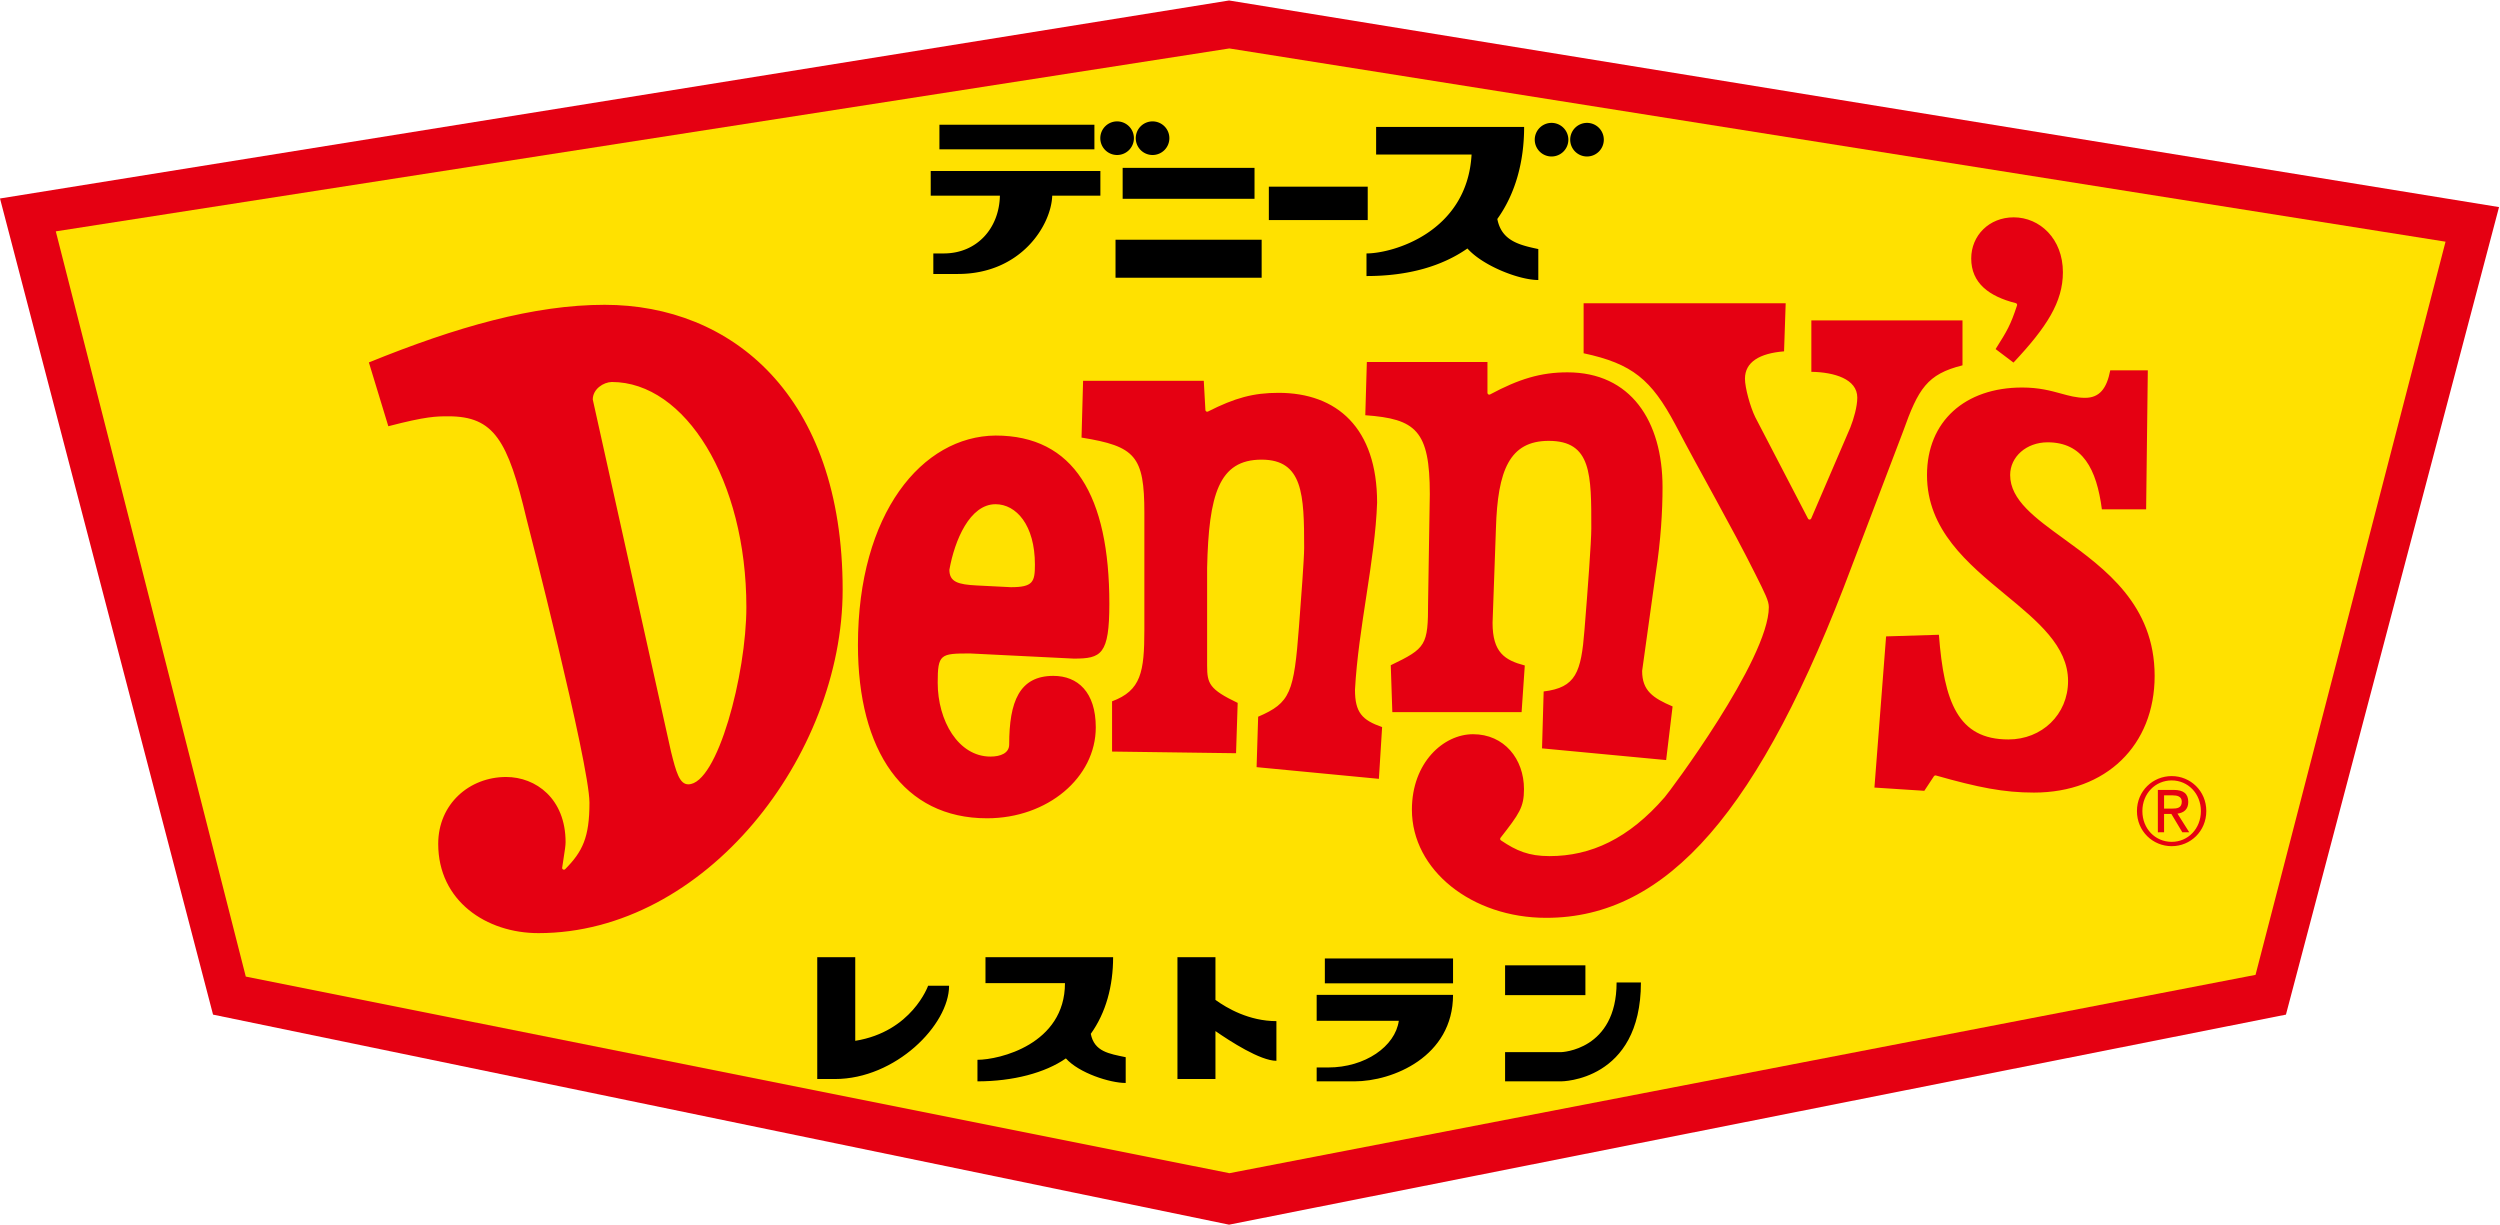 <?xml version="1.0" encoding="UTF-8" standalone="no"?>
<svg
   viewBox="0 0 6455.368 3162.291"
   height="3162.291"
   width="6455.368"
   xml:space="preserve"
   id="svg2"
   version="1.1"
   sodipodi:docname="Japanese Denny's Logo.svg"
   inkscape:version="1.1.2 (b8e25be833, 2022-02-05)"
   xmlns:inkscape="http://www.inkscape.org/namespaces/inkscape"
   xmlns:sodipodi="http://sodipodi.sourceforge.net/DTD/sodipodi-0.dtd"
   xmlns="http://www.w3.org/2000/svg"
   xmlns:svg="http://www.w3.org/2000/svg"
   xmlns:rdf="http://www.w3.org/1999/02/22-rdf-syntax-ns#"
   xmlns:cc="http://creativecommons.org/ns#"
   xmlns:dc="http://purl.org/dc/elements/1.1/"><sodipodi:namedview
     id="namedview18"
     pagecolor="#ffffff"
     bordercolor="#666666"
     borderopacity="1.0"
     inkscape:pageshadow="2"
     inkscape:pageopacity="0.0"
     inkscape:pagecheckerboard="0"
     showgrid="false"
     inkscape:zoom="0.11313709"
     inkscape:cx="2868.2018"
     inkscape:cy="2656.0697"
     inkscape:window-width="1920"
     inkscape:window-height="1001"
     inkscape:window-x="-9"
     inkscape:window-y="-9"
     inkscape:window-maximized="1"
     inkscape:current-layer="svg2"
     inkscape:snap-intersection-paths="true"
     inkscape:snap-smooth-nodes="true"
     inkscape:snap-bbox="true"
     inkscape:snap-bbox-edge-midpoints="true"
     inkscape:bbox-nodes="true"
     showguides="true"
     inkscape:guide-bbox="true"
     inkscape:snap-global="false"
     inkscape:object-paths="false" /><defs
     id="defs6" /><g
     transform="matrix(1.333,0,0,-1.333,-0.323,3164.298)"
     id="g10"
     style="display:inline"
     inkscape:label="g24"><g
       transform="scale(0.1)"
       id="g12"
       style="display:inline"
       inkscape:label="g22"><g
         transform="scale(2.97)"
         id="g14"
         inkscape:label="g4"><path
           id="path16"
           style="fill:#e50012;fill-opacity:1;fill-rule:nonzero;stroke:none;stroke-width:1"
           d="M 8017.03,7989.55 0.815,6698.081 1390.341,1375.12 8017.03,5.069 14910.201,1375.12 16299.998,6641.961 Z"
           inkscape:label="path2" /></g><g
         transform="scale(2.906)"
         id="g18"
         inkscape:label="g8"
         style="display:inline"><path
           style="display:inline;fill:#ffe100;fill-opacity:1;stroke:none;stroke-width:2.581px;stroke-linecap:butt;stroke-linejoin:miter;stroke-opacity:1"
           d="M 372.715,6626.497 1639.178,1658.95 8195.443,348.303 15035.828,1670.377 16302.464,6557.616 8195.482,7845.708 Z"
           id="path2579-6"
           inkscape:label="path6" /></g><g
         transform="scale(2.525)"
         id="g32"
         inkscape:label="g12"><path
           id="rect869-3"
           style="display:inline;fill:#000000;fill-opacity:1;stroke-width:0.991;stroke-linecap:round"
           inkscape:label="path10"
           d="m 8571.026,8469.979 a 128.907,128.907 0 0 1 -128.916,-128.906 128.907,128.907 0 0 1 128.916,-128.906 128.907,128.907 0 0 1 128.906,128.906 128.907,128.907 0 0 1 -128.906,128.906 z m 271.971,0 a 128.907,128.907 0 0 1 -128.906,-128.906 128.907,128.907 0 0 1 128.906,-128.906 128.907,128.907 0 0 1 128.916,128.906 128.907,128.907 0 0 1 -128.916,128.906 z m 3060.94,-11.43 a 128.907,128.907 0 0 1 -128.907,-128.916 128.907,128.907 0 0 1 128.907,-128.906 128.907,128.907 0 0 1 128.916,128.906 128.907,128.907 0 0 1 -128.916,128.916 z m 271.979,0 a 128.907,128.907 0 0 1 -128.906,-128.916 128.907,128.907 0 0 1 128.906,-128.906 128.907,128.907 0 0 1 128.907,128.906 128.907,128.907 0 0 1 -128.907,128.916 z m -4968.036,-13.994 V 8255.489 h 1188.976 v 189.066 z m 3350.206,-17.121 v -211.5 h 732.318 c -33.319,-598.637 -607.036,-758.995 -806.221,-758.995 v -173.383 c 327.945,0 583.795,78.564 774.261,211.49 120.22,-134.383 397.663,-241.934 543.874,-241.934 v 237.477 c -152.669,31.922 -282.43,66.349 -314.437,230.805 139.46,194.731 205.642,439.952 205.642,706.04 z M 8613.571,8113.308 v -237.137 h 1011.68 v 237.137 z m -1472.455,-24.025 v -189.077 h 530.734 C 7666.856,7649.618 7495.341,7456.94 7240.82,7456.94 h -79.67 v -157.476 h 188.377 c 485.453,0 716.355,374.986 723.764,600.742 h 369.432 v 189.077 z m 2594.045,-120.175 v -256.365 h 758.52 v 256.365 z M 8558.887,7562.238 v -291.617 h 1121.047 v 291.617 z" /></g><g
         transform="scale(1.158)"
         id="g1520"
         inkscape:label="g16"
         style="display:inline"><path
           id="path1518"
           style="display:inline;fill:#e50012;fill-opacity:1;fill-rule:nonzero;stroke:none;stroke-width:2.502"
           d="m 33686.839,16863.646 c -410.546,0 -710.26,-303.194 -710.264,-688.522 0,-409.997 295.717,-633.157 745.541,-746.74 7.755,-1.976 14.763,-7.186 18.516,-14.39 4.002,-7.205 4.758,-15.654 2.257,-23.485 -107.828,-328.237 -165.39,-425.597 -358.513,-730.456 l 299.21,-226.035 c 555.903,592.603 826.601,1012.376 826.601,1511.363 0,559.605 -386.781,918.265 -823.348,918.265 z m -7194.207,-1436.863 v -836.904 c 815.591,-174.503 1133.078,-441.095 1531.618,-1187.662 436.971,-835.781 930.473,-1683.314 1345.718,-2515.441 159.115,-318.03 220.914,-439.943 220.914,-543.118 0,-874.507 -1683.972,-3120.218 -1742.015,-3179.761 h 0.253 c -601.435,-693.777 -1234.645,-985.589 -1926.694,-985.589 -348.478,0 -553.529,88.791 -812.866,263.443 -6.806,4.603 -11.4,11.808 -12.677,19.889 -1.325,8.106 0.825,16.361 5.854,22.84 313.576,402.542 392.376,510.05 392.376,814.745 0,504.19 -331.112,918.215 -852.114,918.215 -492.433,0 -1022.77,-471.72 -1022.77,-1262.942 0,-1011.732 1003.907,-1808.633 2245.581,-1808.633 2025.089,0 3582.717,1788.692 5118.827,5897.54 v 0.201 l 852.621,2239.779 c 253.933,712.09 400.283,956.913 992.714,1104.496 h 0.504 v 751.672 l -2528.331,0.06 v -860.212 h 0.503 c 382.276,-5.629 768.054,-120.064 768.054,-431.538 0,-149.158 -59.041,-354.024 -116.082,-498.709 v -0.07 l -0.503,-1.323 -654.469,-1522.236 c -4.503,-10.482 -14.511,-17.431 -26.019,-17.884 h -1.01 c -11.008,0 -21.255,6.123 -26.259,15.929 l -881.148,1694.708 c -86.312,174.951 -173.618,495.98 -173.618,645.489 0,279.201 242.918,425.338 653.966,458.261 l 27.279,804.705 z m -16374.973,-26.296 c -1181.802,0 -2477.564,-367.341 -3945.026,-964.074 l 325.204,-1067.226 c 633.583,165.743 804.935,166.201 1004.204,166.201 764.003,0 995.544,-398.696 1308.295,-1717.873 0,0 1049.56,-4081.588 1052.232,-4745.384 0,-581.302 -115.697,-819.016 -406.339,-1112.328 -5.704,-5.729 -13.281,-8.728 -21.037,-8.728 -4.428,0 -8.938,1.001 -13.142,3.078 -11.408,5.679 -17.882,18.039 -16.106,30.673 8.982,62.895 18.19,121.562 26.221,172.875 17.963,114.283 30.912,197.591 30.912,253.857 0,729.453 -498.599,1090.458 -994.808,1090.458 -611.018,0 -1135.774,-447.816 -1135.774,-1119.277 0,-954.916 805.024,-1492.71 1676.23,-1492.71 2794.1,0 5089.117,2969.075 5089.117,5743.534 0,3259.883 -1866.146,4766.925 -3980.185,4766.925 z m 12748.856,-957.188 -25.855,-889.974 c 846.239,-60.805 1079.058,-255.008 1079.082,-1320.455 L 23891,10423.431 c 0,-721.648 -33.125,-767.149 -624.353,-1052.03 l 26.234,-784.842 h 2162.315 l 53.374,780.667 c -336.039,88.27 -539.042,217.619 -539.042,713.067 l 56.362,1579.531 c 28.698,974.055 228.269,1464.711 883.393,1464.711 718.464,0 711.957,-562.968 711.957,-1464.711 0,-219.476 -57.04,-994.241 -114.077,-1697.973 -55.79,-708.788 -141.859,-964.544 -683.276,-1029.441 h 0.329 l -27.191,-951.763 2076.121,-195.892 107.836,896.951 h 0.503 c -329.739,140.702 -509.871,264.187 -509.871,593.149 l 0.252,4.073 227.914,1637.234 0.225,0.452 c 84.063,543.994 112.84,1030.977 112.84,1431.492 0,1111.377 -533.893,1922.683 -1590.907,1922.683 -449.05,0 -813.161,-112.103 -1294.235,-369.915 -4.378,-2.327 -9.181,-3.507 -13.985,-3.507 -5.254,0 -10.506,1.437 -15.186,4.214 -8.905,5.353 -14.376,14.955 -14.376,25.363 v 516.329 z m 12435.753,-139.277 c -59.046,-304.476 -179.135,-459.662 -422.053,-459.662 -142.104,0 -266.953,34.448 -402.049,71.6 -173.126,47.536 -367.266,100.872 -650.221,100.872 -953.439,0 -1591.151,-563.979 -1591.148,-1464.156 0,-916.437 678.734,-1478.639 1315.449,-2003.869 533.133,-439.943 1044.258,-858.547 1044.258,-1441.744 0,-563.082 -440.573,-977.366 -996.726,-977.366 -845.862,0 -1077.272,622.929 -1163.836,1751.171 l -883.392,-27.141 -195.136,-2528.836 834.597,-54.131 161.121,244.196 c 5.754,8.456 15.014,13.281 24.77,13.281 2.752,0 5.494,-0.349 7.996,-1.123 709.263,-200.995 1132.581,-286.131 1640.449,-286.131 1207.374,0 2018.46,791.744 2018.46,1952.159 0,1188.735 -831.106,1793.881 -1523.105,2296.394 -471.841,342.599 -893.898,645.614 -893.898,1063.141 0,306.999 272.691,547.619 626.696,547.619 585.924,0 819.594,-444.791 907.659,-1121.207 h 740.295 l 28.011,2324.934 z m -17182.486,-175.13 -26.081,-949.582 c 900.502,-145.705 1051.133,-307.302 1051.133,-1260.118 V 9966 c 0,-708.737 -55.014,-1017.786 -540.291,-1198.317 v -840.373 l 2074.08,-27.923 27.217,841.811 h 0.33 c -473.444,226.589 -511.523,322.399 -511.523,621.691 v 1637.889 c 27.669,1227.188 195.84,1809.64 910.356,1809.64 694.202,0 712.864,-586.022 712.864,-1476.591 0,-180.96 -52.653,-871.878 -86.242,-1312.585 -84.534,-1109.149 -141.533,-1278.018 -683.251,-1511.136 l -26.119,-843.664 2045.702,-195.589 53.968,865.95 c -334.767,116.259 -453.823,243.773 -453.823,623.973 55.628,1033.767 337.381,2170.459 370.065,3129.767 0,1248.754 -670.464,1837.375 -1648.647,1837.375 -420.878,0 -728.645,-83.703 -1180.699,-312.769 -4.201,-2.101 -8.789,-3.179 -13.367,-3.179 -5.105,0 -10.203,1.341 -14.757,3.949 -8.631,4.978 -14.182,14.017 -14.755,24.001 l -27.18,488.973 z m -7883.758,-19.612 c 1227.26,0 2251.238,-1641.558 2251.238,-3767.084 0,-1117.65 -483.024,-2963.287 -971.893,-2963.287 -146.625,0 -204.571,207.442 -289.121,549.246 L 9917.886,13816.287 c 0,176.176 180.069,290.307 318.138,292.993 z m 6419.603,-895.956 c -1226.407,-10.353 -2302.122,-1296.716 -2302.122,-3502.43 0,-1773.783 762.681,-2899.999 2159.567,-2899.999 1012.157,0 1819.061,680.87 1819.061,1521.428 0,590.077 -302.338,860.817 -709.432,860.817 -568.212,0 -738.996,-429.758 -738.996,-1147.958 0,-143.78 -142.576,-202.084 -313.375,-202.084 -537.639,0 -882.509,599.706 -882.509,1236.041 0,479.772 45.659,489.049 540.418,489.049 h 0.224 0.769 l 1735.305,-86.204 c 458.533,0.077 594.689,64.648 594.689,918.316 0,1805.781 -594.208,2813.024 -1903.599,2813.024 z m -0.07,-1148.637 c 345.209,0 658.468,-348.116 658.468,-1009.779 0,-289.522 -30.497,-378.226 -402.34,-378.226 l -569.464,28.806 c -311.884,15.777 -458.955,57.323 -458.955,263.102 88.293,494.356 341.827,1096.097 772.291,1096.097 z M 36330.244,7516.911 c -314.978,0 -581.423,-247.532 -581.42,-584.901 0,-339.345 266.692,-587.575 581.42,-587.575 311.976,0 578.669,248.13 578.669,587.575 0,337.469 -266.443,584.901 -578.669,584.901 z m -0.06,-72.432 c 272.836,0 488.203,-220.681 488.203,-512.444 0,-296.281 -215.367,-515.194 -488.203,-515.194 -275.25,0 -490.625,218.891 -490.625,515.194 0,291.763 215.375,512.444 490.625,512.444 z m -231.613,-158.901 v -709.004 l 103.96,0.064 v 306.576 l 0.658,0.656 h 121.063 l 0.438,-0.329 183.572,-306.942 115.589,0.065 -196.736,311.571 0.655,1.06 c 101.546,12.852 179.408,68.296 179.408,194.252 0,139.379 -80.492,202.034 -244.764,202.034 z m 248.106,-90.82 c 73.033,0 152.153,-16.703 152.153,-105.147 0,-109.55 -80.863,-116.637 -169.546,-116.637 h -126.058 l -0.656,0.719 v 220.322 l 0.656,0.719 z"
           sodipodi:nodetypes="sccccccssccccsccscccsssscccccccccscccccsccscccsccscccscccssssssccccccccccsscccccccccccsscscscccscsccsscccccscsscssccccccsscccccscsssccccccscscccccssccccsssssssscccccsscscssssssssssscccccccccccssccssccccc"
           inkscape:label="path14" /></g><g
         transform="scale(2.547)"
         id="g28"
         inkscape:label="g20"><path
           id="rect6889-5-9"
           style="display:inline;fill:#000000;fill-opacity:1;stroke:none;stroke-width:0.854;stroke-linecap:round"
           d="m 6216.461,2040.258 v -926.576 h 134.741 c 460.371,0 867.896,410.963 867.896,709.642 h -159.447 c 0,0 -122.945,-349.649 -554.18,-419.179 v 636.112 z m 1279.462,0 v -197.27 h 604.554 c 0,-466.126 -501.13,-583.14 -665.563,-583.14 v -163.903 c 270.73,0 515.292,64.86 672.53,174.595 99.244,-110.938 334.193,-186.914 454.895,-186.914 v 196.048 c -126.035,26.353 -239.065,41.959 -265.488,177.724 115.129,160.758 169.764,363.195 169.764,582.861 0,0 -970.693,0 -970.693,0 z m 1460.034,0 v -926.576 h 289.01 v 364.619 c 111.253,-77.268 341.257,-226.028 463.567,-226.028 v 301.714 c -207.542,0 -376.628,98.525 -463.567,161.487 v 324.784 z m 1121.035,-9.855 v -189.215 h 974.948 v 189.215 z m 1370.768,-52.126 v -226.817 h 610.839 v 226.817 z m 848.07,-130.246 c 0,-516.772 -421.385,-529.984 -421.385,-529.984 h -426.685 v -222.101 h 426.685 c 0,0 606.345,0 606.345,752.086 z m -2281.058,-94.338 v -197.27 h 624.745 c -27.227,-194.252 -255.859,-354.956 -537.405,-354.956 h -87.34 v -105.522 h 287.652 c 290.595,0 749.516,187.713 749.516,657.748 z"
           inkscape:label="path18" /></g></g></g></svg>
